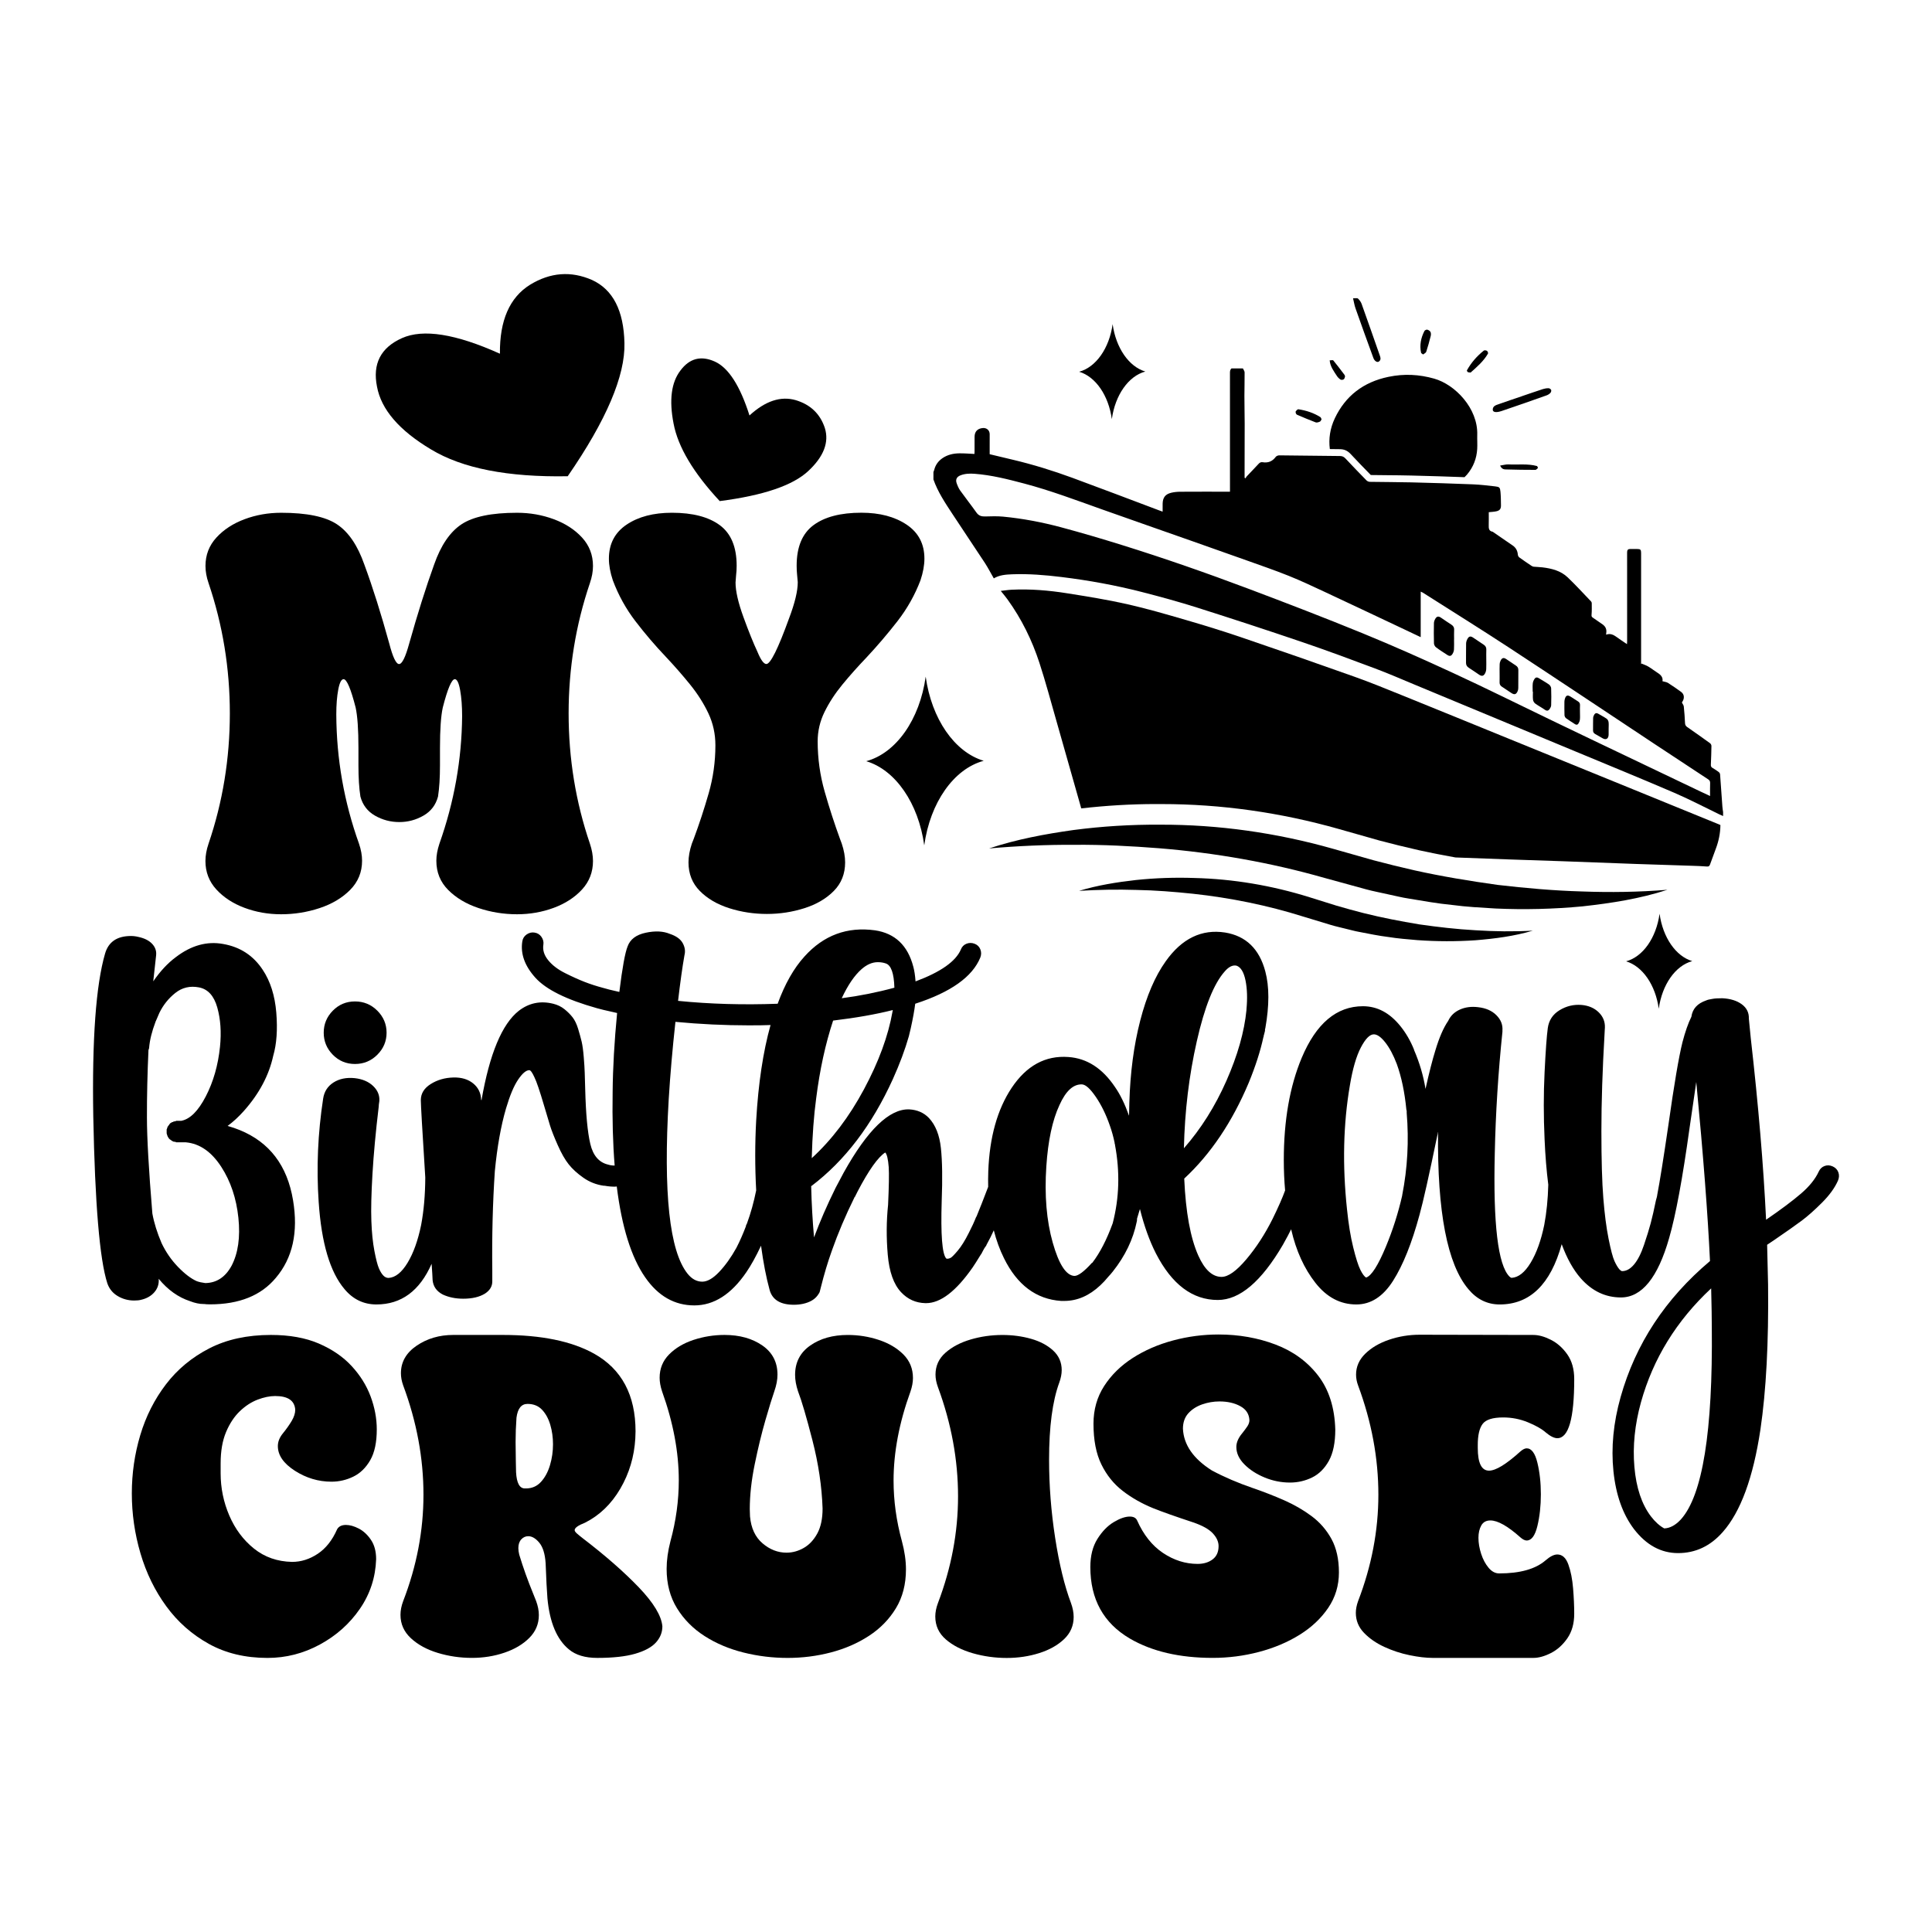<?xml version="1.0" encoding="utf-8"?>
<!-- Generator: Adobe Illustrator 25.2.0, SVG Export Plug-In . SVG Version: 6.00 Build 0)  -->
<svg version="1.1" id="Layer_1" xmlns="http://www.w3.org/2000/svg" xmlns:xlink="http://www.w3.org/1999/xlink" x="0px" y="0px"
	 viewBox="0 0 1080 1080" style="enable-background:new 0 0 1080 1080;" xml:space="preserve">
<g>
	<path d="M114.84,481.32c0,6.16,2.04,11.46,6.11,15.9c4.07,4.44,9.32,7.86,15.74,10.26c6.42,2.4,13.24,3.6,20.44,3.6
		c7.41,0,14.59-1.15,21.54-3.45c6.94-2.3,12.63-5.69,17.07-10.18c4.44-4.49,6.66-9.92,6.66-16.29c0-3.03-0.58-6.21-1.72-9.55
		c-8.35-23.28-12.58-47.35-12.69-72.2c0-5.43,0.36-10.07,1.1-13.94c0.73-3.86,1.72-5.8,2.98-5.8c1.77,0,4.02,5.27,6.73,15.82
		c1.04,4.8,1.57,12.32,1.57,22.55v9.71c0,7,0.36,12.84,1.1,17.54c1.25,4.7,3.97,8.25,8.14,10.65c4.18,2.4,8.72,3.6,13.63,3.6
		c4.8,0,9.29-1.2,13.47-3.6c4.18-2.4,6.89-5.95,8.14-10.65c0.73-4.7,1.1-10.55,1.1-17.54v-9.71c0-10.23,0.52-17.75,1.57-22.55
		c2.71-10.55,4.96-15.82,6.73-15.82c1.25,0,2.24,2.06,2.98,6.19c0.73,4.13,1.1,8.95,1.1,14.49c-0.21,24.23-4.44,47.98-12.69,71.26
		c-1.15,3.45-1.72,6.63-1.72,9.55c0,6.48,2.22,11.93,6.66,16.37c4.44,4.44,10.1,7.81,16.99,10.1c6.89,2.3,14.04,3.45,21.46,3.45
		c7.2,0,14.04-1.2,20.52-3.6c6.47-2.4,11.75-5.82,15.82-10.26c4.07-4.44,6.11-9.74,6.11-15.9c0-3.03-0.57-6.27-1.72-9.71
		c-7.94-23.28-11.9-47.56-11.9-72.83c0-25.16,3.97-49.44,11.9-72.83c1.15-3.34,1.72-6.52,1.72-9.55c0-6.16-2.04-11.46-6.11-15.9
		c-4.07-4.44-9.35-7.86-15.82-10.26c-6.48-2.4-13.31-3.6-20.52-3.6c-14.2,0-24.54,2.14-31.01,6.42
		c-6.48,4.28-11.59,11.8-15.35,22.55c-4.6,12.74-9.24,27.46-13.94,44.17c-2.09,7.62-3.97,11.43-5.64,11.43
		c-1.67,0-3.5-3.81-5.48-11.43c-4.6-16.71-9.24-31.43-13.94-44.17c-3.76-10.75-8.88-18.27-15.35-22.55
		c-6.48-4.28-16.86-6.42-31.17-6.42c-7.2,0-14.02,1.2-20.44,3.6c-6.42,2.4-11.67,5.82-15.74,10.26c-4.07,4.44-6.11,9.74-6.11,15.9
		c0,3.03,0.57,6.21,1.72,9.55c7.93,23.39,11.9,47.67,11.9,72.83c0,25.27-3.97,49.55-11.9,72.83
		C115.41,475.05,114.84,478.29,114.84,481.32z"/>
	<path d="M340.38,312.32c0,3.66,0.73,7.67,2.19,12.06c3.13,8.36,7.36,16,12.69,22.94c5.33,6.95,10.96,13.55,16.92,19.81
		c4.91,5.22,9.45,10.41,13.63,15.58c4.18,5.17,7.57,10.52,10.18,16.05c2.61,5.54,3.92,11.49,3.92,17.86
		c0,9.19-1.25,18.14-3.76,26.86c-2.51,8.72-5.27,17.15-8.3,25.29l-1.1,2.82c-1.25,3.76-1.88,7.26-1.88,10.49
		c0,6.37,2.11,11.7,6.34,15.98c4.23,4.28,9.71,7.49,16.45,9.63c6.73,2.14,13.76,3.21,21.07,3.21c7.2,0,14.17-1.07,20.91-3.21
		c6.73-2.14,12.22-5.35,16.45-9.63c4.23-4.28,6.34-9.61,6.34-15.98c0-3.24-0.63-6.73-1.88-10.49l-0.94-2.51
		c-3.13-8.56-6.01-17.41-8.61-26.55c-2.61-9.14-3.92-18.51-3.92-28.11c0-5.74,1.28-11.22,3.84-16.45
		c2.56-5.22,5.9-10.34,10.02-15.35c4.12-5.01,8.59-10.02,13.39-15.04c6.05-6.47,11.82-13.23,17.31-20.28
		c5.48-7.05,9.79-14.7,12.92-22.94c1.46-4.39,2.19-8.4,2.19-12.06c0-8.25-3.32-14.59-9.95-19.03c-6.63-4.44-15.06-6.66-25.29-6.66
		c-11.59,0-20.52,2.32-26.78,6.97c-6.26,4.65-9.4,12.19-9.4,22.63c0,1.88,0.08,3.5,0.23,4.86c0.16,1.36,0.29,2.82,0.39,4.39
		c0,4.91-1.62,11.64-4.86,20.2c-6.16,17.02-10.39,25.53-12.69,25.53c-1.46,0-3.13-2.3-5.01-6.89c-2.3-4.91-4.91-11.38-7.83-19.42
		c-2.92-8.04-4.39-14.46-4.39-19.26l0.31-4.07c0.21-1.67,0.31-3.45,0.31-5.32c0-10.44-3.13-17.98-9.4-22.63
		c-6.27-4.64-15.19-6.97-26.78-6.97c-10.34,0-18.79,2.22-25.37,6.66C343.66,297.73,340.38,304.07,340.38,312.32z"/>
	<path d="M158.15,801.24c-1.89,2.31-2.83,4.68-2.83,7.12c0,5.12,3.17,9.72,9.51,13.8c6.34,4.07,13.17,6.11,20.47,6.11
		c4.28,0,8.36-0.95,12.22-2.83c3.86-1.89,7.01-4.95,9.45-9.2c2.44-4.24,3.65-9.97,3.65-17.2c0-6.13-1.16-12.28-3.46-18.46
		c-2.31-6.17-5.86-11.84-10.65-17.01c-4.79-5.17-10.9-9.34-18.33-12.54c-7.43-3.19-16.36-4.79-26.77-4.79
		c-13.19,0-24.65,2.5-34.39,7.5c-9.74,5-17.83,11.7-24.25,20.1c-6.42,8.4-11.21,17.87-14.36,28.41c-3.15,10.54-4.72,21.4-4.72,32.57
		c0,11.42,1.62,22.61,4.85,33.58c3.23,10.96,8.04,20.81,14.43,29.54c6.38,8.74,14.3,15.73,23.75,20.98
		c9.45,5.25,20.39,7.87,32.82,7.87c10.33,0,20.09-2.5,29.29-7.5c9.2-5,16.65-11.65,22.36-19.97c5.71-8.31,8.73-17.55,9.07-27.72
		c0-4.37-0.97-7.98-2.9-10.83c-1.93-2.85-4.2-4.95-6.8-6.3c-2.6-1.34-5-2.02-7.18-2.02c-2.35,0-3.99,0.8-4.91,2.39
		c-2.69,6.13-6.3,10.71-10.83,13.73c-4.54,3.02-9.32,4.54-14.36,4.54c-8.23-0.17-15.33-2.65-21.29-7.43
		c-5.96-4.79-10.56-10.94-13.8-18.46c-3.23-7.52-4.85-15.39-4.85-23.62v-5.54c0-6.89,1.01-12.72,3.02-17.51
		c2.02-4.79,4.58-8.67,7.69-11.65c3.11-2.98,6.43-5.14,9.95-6.49c3.53-1.34,6.8-2.02,9.83-2.02c7.14,0,10.88,2.56,11.21,7.69
		c0,1.93-0.67,4.03-2.02,6.3C161.65,796.64,160.04,798.93,158.15,801.24z"/>
	<path d="M325.9,860.01c-1.51-1.18-2.67-2.12-3.46-2.83c-0.8-0.71-1.2-1.32-1.2-1.83c0-1.26,1.93-2.65,5.8-4.16
		c8.15-4.11,14.72-10.46,19.72-19.02c5-8.57,7.79-17.93,8.38-28.1l0.13-3.91c0-20.32-7.73-34.81-23.18-43.46
		c-12.52-6.97-29.52-10.46-51.02-10.46h-27.72c-7.73,0-14.53,2-20.41,5.98c-5.88,3.99-8.82,9.13-8.82,15.43
		c0,2.19,0.42,4.45,1.26,6.8c7.56,20.33,11.34,40.69,11.34,61.1c0,20.07-3.78,39.9-11.34,59.47c-1.01,2.69-1.51,5.25-1.51,7.69
		c0,5.12,1.95,9.49,5.86,13.1c3.91,3.61,8.92,6.34,15.06,8.19c6.13,1.85,12.47,2.77,19.02,2.77c6.38,0,12.43-0.96,18.14-2.9
		c5.71-1.93,10.35-4.68,13.92-8.25c3.57-3.57,5.35-7.83,5.35-12.79c0-2.44-0.5-5.04-1.51-7.81l-1.76-4.41
		c-2.94-7.14-5.5-14.32-7.69-21.54c-0.34-1.34-0.5-2.56-0.5-3.65c0-2.1,0.55-3.74,1.64-4.91c1.09-1.18,2.39-1.76,3.91-1.76
		c2.1,0,4.16,1.22,6.17,3.65c2.02,2.44,3.19,6.26,3.53,11.47c0.33,8.9,0.67,15.46,1.01,19.65c1.26,13.44,5.25,22.93,11.97,28.47
		c3.78,3.19,9.07,4.79,15.87,4.79c8.82,0,15.89-0.78,21.23-2.33c5.33-1.55,9.2-3.65,11.59-6.3c2.39-2.65,3.59-5.65,3.59-9.01
		c-0.5-5.88-4.89-13.14-13.17-21.8C348.81,878.7,338.41,869.59,325.9,860.01z M307.44,819.07c-1.13,3.78-2.81,6.89-5.04,9.32
		c-2.23,2.44-5.02,3.65-8.38,3.65h-0.63c-2.94,0-4.58-3.02-4.91-9.07l-0.13-6.3l-0.13-10.58c0-4.54,0.17-9.07,0.5-13.61
		c0.67-5.12,2.73-7.69,6.17-7.69c3.36,0,6.07,1.09,8.13,3.28c2.06,2.19,3.59,5,4.6,8.44c1.01,3.44,1.51,7.05,1.51,10.83
		C309.14,811.38,308.57,815.29,307.44,819.07z"/>
	<path d="M491.26,749.02c-5.59-1.85-11.36-2.77-17.32-2.77c-8.4,0-15.41,1.97-21.04,5.92c-5.63,3.95-8.44,9.41-8.44,16.38
		c0,2.86,0.55,5.92,1.64,9.2c2.02,5.21,4.7,14.34,8.06,27.4c3.36,13.06,5.25,25.76,5.67,38.11c0,5.71-0.99,10.37-2.96,13.98
		c-1.97,3.61-4.49,6.3-7.56,8.06c-3.07,1.76-6.28,2.65-9.64,2.65c-4.87,0-9.34-1.74-13.42-5.23c-4.07-3.48-6.41-8.5-6.99-15.06
		l-0.13-4.03c0-7.73,0.92-16.1,2.77-25.13c1.85-9.03,3.84-17.24,5.98-24.63c2.14-7.39,3.8-12.77,4.98-16.13
		c1.18-3.36,1.76-6.47,1.76-9.32c0-6.97-2.83-12.41-8.5-16.32c-5.67-3.91-12.71-5.86-21.1-5.86c-5.96,0-11.74,0.93-17.32,2.77
		c-5.59,1.85-10.14,4.56-13.67,8.13c-3.53,3.57-5.29,7.92-5.29,13.04c0,2.35,0.46,4.91,1.39,7.69c6.21,17.3,9.32,33.85,9.32,49.64
		c0,11.34-1.56,22.68-4.66,34.02c-1.43,5.54-2.14,10.71-2.14,15.5c0,8.4,1.93,15.73,5.79,21.98c3.86,6.26,9.01,11.45,15.43,15.56
		c6.43,4.12,13.67,7.18,21.73,9.2c8.06,2.02,16.29,3.02,24.69,3.02c8.32,0,16.4-1.03,24.25-3.09c7.85-2.06,14.93-5.14,21.23-9.26
		c6.3-4.11,11.32-9.26,15.06-15.43c3.74-6.17,5.61-13.42,5.61-21.73c0-4.87-0.76-10.12-2.27-15.75
		c-3.11-11.34-4.66-22.63-4.66-33.89c0-15.79,3.15-32.38,9.45-49.77c0.92-2.69,1.39-5.21,1.39-7.56c0-5.21-1.79-9.59-5.35-13.17
		C501.42,753.57,496.84,750.86,491.26,749.02z"/>
	<path d="M589.84,859.7c-2.27-14.66-3.4-29.25-3.4-43.78c0-18.31,1.89-32.63,5.67-42.96c0.92-2.52,1.39-4.87,1.39-7.05
		c0-4.37-1.6-8.02-4.79-10.96c-3.19-2.94-7.31-5.12-12.35-6.55c-5.04-1.43-10.37-2.14-16-2.14c-6.13,0-12.05,0.84-17.76,2.52
		c-5.71,1.68-10.42,4.16-14.11,7.43c-3.7,3.28-5.54,7.35-5.54,12.22c0,2.19,0.46,4.54,1.39,7.06c7.47,20.24,11.21,40.57,11.21,60.98
		c0,20.08-3.74,39.94-11.21,59.59c-1.01,2.69-1.51,5.21-1.51,7.56c0,5.12,1.95,9.39,5.86,12.79c3.91,3.4,8.92,5.98,15.06,7.75
		c6.13,1.76,12.47,2.65,19.02,2.65c6.38,0,12.43-0.9,18.14-2.71c5.71-1.8,10.35-4.41,13.92-7.81c3.57-3.4,5.35-7.54,5.35-12.41
		c0-2.44-0.5-5.04-1.51-7.81C595.05,886.47,592.11,874.35,589.84,859.7z"/>
	<path d="M733.21,847.54c-4.62-3.44-9.74-6.4-15.37-8.88c-5.63-2.48-11.38-4.72-17.26-6.74c-8.57-2.94-16.3-6.26-23.18-9.95
		c-10.33-6.55-15.71-14.32-16.13-23.31c0-3.53,1.01-6.4,3.02-8.63c2.02-2.22,4.6-3.88,7.75-4.98c3.15-1.09,6.36-1.64,9.64-1.64
		c4.54,0,8.42,0.88,11.65,2.65c3.23,1.76,4.93,4.37,5.1,7.81c0,1.18-0.4,2.35-1.2,3.53c-0.8,1.18-1.7,2.39-2.71,3.65
		c-2.27,2.69-3.4,5.29-3.4,7.81c0,3.45,1.49,6.68,4.47,9.7c2.98,3.02,6.76,5.48,11.34,7.37c4.58,1.89,9.3,2.83,14.17,2.83
		c4.37,0,8.48-0.95,12.35-2.83c3.86-1.89,6.99-5,9.39-9.32c2.39-4.32,3.59-10.14,3.59-17.45c-0.34-12.26-3.53-22.32-9.57-30.17
		c-6.05-7.85-14.01-13.65-23.87-17.39c-9.87-3.74-20.47-5.61-31.81-5.61c-8.65,0-17.13,1.11-25.45,3.34
		c-8.32,2.23-15.81,5.48-22.49,9.76c-6.68,4.28-12.01,9.51-16,15.68c-3.99,6.17-5.98,13.21-5.98,21.1c0,9.16,1.47,16.74,4.41,22.74
		c2.94,6.01,6.91,10.94,11.91,14.8c5,3.86,10.69,7.1,17.07,9.7c5.04,2.02,12.51,4.66,22.43,7.94c5.12,1.76,8.76,3.8,10.9,6.11
		c2.14,2.31,3.21,4.68,3.21,7.12c0,3.28-1.11,5.75-3.34,7.43c-2.23,1.68-5.02,2.52-8.38,2.52c-6.8,0-13.25-2.04-19.34-6.11
		c-6.09-4.07-10.94-10.18-14.55-18.33c-0.67-1.34-2.02-2.02-4.03-2.02c-2.52,0-5.5,1.03-8.95,3.09c-3.44,2.06-6.49,5.19-9.13,9.39
		c-2.65,4.2-3.97,9.45-3.97,15.75c0,17.97,7.35,31.29,22.05,39.94c12.35,7.22,27.8,10.83,46.36,10.83c8.82,0,17.45-1.11,25.89-3.34
		c8.44-2.22,16-5.42,22.68-9.57c6.68-4.16,12.01-9.18,16-15.06c3.99-5.88,5.98-12.47,5.98-19.78c0-7.39-1.39-13.63-4.16-18.71
		C741.53,855.25,737.83,850.98,733.21,847.54z"/>
	<path d="M828.78,796.01c1.81-2.44,5.65-3.65,11.53-3.65c4.79,0,9.39,0.9,13.8,2.71c4.41,1.81,7.7,3.68,9.89,5.61
		c2.6,2.19,4.79,3.28,6.55,3.28c6.3,0,9.45-11,9.45-33.01c0-5.54-1.28-10.14-3.84-13.8c-2.56-3.65-5.63-6.38-9.2-8.19
		c-3.57-1.8-6.82-2.71-9.76-2.71l-63.62-0.13c-5.88,0-11.55,0.93-17.01,2.77c-5.46,1.85-9.91,4.45-13.35,7.81
		c-3.45,3.36-5.17,7.27-5.17,11.72c0,2.02,0.38,4.03,1.13,6.05c7.56,20.33,11.34,40.69,11.34,61.1c0,19.99-3.78,39.81-11.34,59.47
		c-0.84,2.35-1.26,4.54-1.26,6.55c0,4.28,1.51,8,4.54,11.15c3.02,3.15,6.8,5.78,11.34,7.87c4.54,2.1,9.26,3.65,14.17,4.66
		c4.91,1.01,9.22,1.51,12.91,1.51h56.32c2.94,0,6.19-0.9,9.76-2.71c3.57-1.8,6.63-4.55,9.2-8.25c2.56-3.7,3.84-8.27,3.84-13.73
		c0-4.28-0.21-9.01-0.63-14.17c-0.42-5.16-1.3-9.62-2.65-13.35c-1.34-3.74-3.4-5.61-6.17-5.61c-1.85,0-4.03,1.09-6.55,3.28
		c-5.63,4.87-14.28,7.31-25.95,7.31c-2.19,0-4.16-1.05-5.92-3.15c-1.76-2.1-3.15-4.7-4.16-7.81c-1.01-3.11-1.51-6.09-1.51-8.95
		c0-2.69,0.52-4.98,1.57-6.87c1.05-1.89,2.75-2.83,5.1-2.83c4.11,0,9.7,3.15,16.76,9.45c1.34,1.18,2.52,1.76,3.53,1.76
		c2.69,0,4.68-2.69,5.98-8.06c1.3-5.37,1.95-11.3,1.95-17.76c0-6.47-0.65-12.37-1.95-17.7c-1.3-5.33-3.3-8-5.98-8
		c-1.01,0-2.19,0.59-3.53,1.76c-7.9,7.14-13.73,10.71-17.51,10.71c-4.2,0-6.3-4.24-6.3-12.73v-1.51
		C826.07,802.39,826.97,798.45,828.78,796.01z"/>
	<path d="M78.72,726.63c3.21-0.71,5.74-2.14,7.58-4.28c1.84-2.14,2.65-4.64,2.41-7.49c5.11,6.19,10.94,10.35,17.49,12.49
		c2.73,1.07,5.29,1.61,7.67,1.61h0.36c0.71,0.12,1.78,0.18,3.21,0.18c16.29,0,28.55-4.94,36.75-14.81
		c9.4-11.06,12.61-25.51,9.63-43.36c-3.21-19.39-13.15-32.47-29.8-39.25c-2.02-0.83-4.28-1.61-6.78-2.32
		c3.09-2.26,6.12-5.05,9.1-8.39c8.56-9.63,14.03-19.92,16.41-30.87c1.9-6.54,2.47-14.57,1.7-24.09c-0.78-9.51-3.3-17.48-7.58-23.91
		c-5.24-7.97-12.61-12.79-22.12-14.45c-9.04-1.66-17.84,0.78-26.41,7.32c-4.52,3.33-8.74,7.85-12.67,13.56
		c0.24-2.26,0.77-7.14,1.61-14.63c0.24-2.38-0.51-4.49-2.23-6.33c-1.73-1.84-4.25-3.12-7.58-3.84c-1.43-0.36-2.85-0.54-4.28-0.54
		c-7.73,0-12.55,3.27-14.45,9.81c-5.12,17.6-7.32,47.94-6.6,91c0.95,48.89,3.57,79.99,7.85,93.32c1.07,3.09,3,5.47,5.8,7.14
		c2.79,1.66,5.86,2.5,9.19,2.5C76.63,726.99,77.88,726.87,78.72,726.63z M83,586.93c0.24-0.47,0.36-0.89,0.36-1.25
		c0.36-4.28,1.54-9.1,3.57-14.45c0-0.12,0.06-0.27,0.18-0.45c0.12-0.18,0.18-0.33,0.18-0.45l0.18-0.36l1.61-3.75
		c2.14-4.4,5.11-8.12,8.92-11.15c3.81-3.03,8.21-4.07,13.2-3.12c5,0.95,8.41,4.7,10.26,11.24c1.84,6.54,2.35,13.86,1.52,21.95
		c-1.07,10.35-3.72,19.6-7.94,27.74c-4.22,8.15-8.77,12.7-13.65,13.65h-2.86l-0.18,0.18h-0.18h-0.18l-0.36,0.18h-0.36h-0.18
		l-0.18,0.18l-0.36,0.18h-0.18H96.2l-0.18,0.18c-0.12,0-0.18,0.03-0.18,0.09c0,0.06-0.06,0.09-0.18,0.09l-0.18,0.18h-0.18
		l-0.18,0.18l-0.18,0.18l-0.18,0.36H94.6v0.18c-0.12,0.12-0.24,0.27-0.36,0.45c-0.12,0.18-0.24,0.33-0.36,0.45v0.18H93.7v0.18
		l-0.18,0.36v0.18l-0.18,0.36V631c0,0.12-0.03,0.18-0.09,0.18c-0.06,0-0.09,0.06-0.09,0.18v0.18v0.54v0.36v0.18v0.18v0.36v0.18v0.18
		c0,0.12,0.03,0.24,0.09,0.36c0.06,0.12,0.09,0.24,0.09,0.36l0.18,0.36v0.18v0.18h0.18v0.18v0.18l0.18,0.18l0.18,0.36l0.18,0.18
		v0.18l0.36,0.36l0.18,0.18l0.18,0.18l0.36,0.18l0.18,0.18c0.12,0.12,0.24,0.18,0.36,0.18l0.36,0.36h0.18l0.18,0.18h0.18l0.18,0.18
		h0.36c0.12,0,0.27,0.03,0.45,0.09c0.18,0.06,0.38,0.09,0.62,0.09v0.18h0.36h0.18h0.89h0.36h0.89h2.32h0.54
		c7.73,0.71,14.33,5.29,19.8,13.74c5.23,8.09,8.41,17.57,9.55,28.46c1.13,10.88-0.15,19.84-3.84,26.85
		c-3.45,6.31-8.33,9.52-14.63,9.63c-1.9-0.24-3.51-0.59-4.82-1.07c-3.21-1.43-6.69-4.07-10.44-7.94c-3.75-3.86-6.81-8.3-9.19-13.29
		c-2.5-5.83-4.22-11.36-5.17-16.59c-2.02-24.5-3.03-42.4-3.03-53.7C82.11,612.56,82.4,600.01,83,586.93z"/>
	<path d="M186.04,564.98c-3.39,3.45-5.08,7.55-5.08,12.31c0,4.76,1.69,8.86,5.08,12.31c3.39,3.45,7.52,5.17,12.4,5.17
		c4.88,0,9.04-1.72,12.49-5.17c3.45-3.45,5.17-7.55,5.17-12.31c0-4.76-1.73-8.86-5.17-12.31c-3.45-3.45-7.61-5.17-12.49-5.17
		C193.56,559.81,189.43,561.53,186.04,564.98z"/>
	<path d="M1027.66,655.35c-0.54-1.49-1.58-2.59-3.12-3.3c-1.55-0.71-3.06-0.8-4.55-0.27c-1.49,0.54-2.59,1.58-3.3,3.12
		c-1.9,4.16-5.2,8.27-9.9,12.31c-4.7,4.04-11.21,8.92-19.54,14.63c-1.43-29.98-4.28-63.81-8.56-101.52
		c-0.71-7.14-1.07-10.76-1.07-10.88c0.12-3.33-1.19-6-3.93-8.03c-2.74-2.02-6.36-3.15-10.88-3.39c-2.5,0-4.34,0.12-5.53,0.36
		c-1.67,0.24-2.85,0.54-3.57,0.89c-4.88,1.67-7.61,4.7-8.21,9.1c-1.78,3.57-3.45,8.33-5,14.27c-2.02,8.09-4.64,23.49-7.85,46.21
		c-2.74,18.68-4.82,31.7-6.24,39.07c0,0.24-0.09,0.71-0.27,1.43s-0.33,1.25-0.45,1.61c-1.07,5.24-2.05,9.52-2.94,12.85
		c-0.89,3.33-2.14,7.38-3.75,12.13c-1.61,4.76-3.45,8.39-5.53,10.88c-2.08,2.5-4.31,3.75-6.69,3.75c-0.36,0-0.83-0.3-1.43-0.89
		c-0.95-1.07-1.9-2.65-2.85-4.73c-0.95-2.08-2.05-6.24-3.3-12.49s-2.23-13.83-2.94-22.75c-0.71-8.92-1.07-21.41-1.07-37.47
		c0-16.06,0.59-34.26,1.78-54.6c0-0.47,0.03-1.07,0.09-1.78c0.06-0.71,0.09-1.19,0.09-1.43c0.12-3.33-1.04-6.18-3.48-8.56
		c-2.44-2.38-5.62-3.75-9.55-4.1c-4.4-0.36-8.51,0.62-12.31,2.94c-3.81,2.32-6.01,5.68-6.6,10.08c-0.6,4.4-1.19,12.61-1.78,24.62
		c-0.59,12.01-0.59,24.5,0,37.47c0.4,9.18,1.09,17.63,2.07,25.38c-0.21,8.1-0.96,15.58-2.25,22.44c-1.78,8.68-4.31,15.73-7.58,21.14
		c-3.27,5.41-6.81,8.24-10.62,8.48c-0.36,0-0.77-0.24-1.25-0.71c-6.42-6.42-9.16-29.38-8.21-68.87c0.47-22.36,1.9-45.02,4.28-67.98
		v-0.71c0.24-3.21-0.89-6.07-3.39-8.56c-2.5-2.5-5.89-3.98-10.17-4.46c-3.81-0.47-7.23-0.03-10.26,1.34
		c-3.03,1.37-5.2,3.48-6.51,6.33c-2.62,3.81-5,9.28-7.14,16.41c-1.67,5.35-3.51,12.55-5.53,21.59c-1.19-7.37-3.33-14.63-6.42-21.77
		v-0.18c-2.02-5-4.58-9.39-7.67-13.2c-5.95-7.37-12.91-11.06-20.88-11.06c-14.75,0-26.17,9.63-34.26,28.9
		c-6.66,15.94-9.99,34.97-9.99,57.1c0,5.85,0.25,11.5,0.73,16.98c-1.48,4.1-3.8,9.38-6.97,15.85c-4.28,8.56-9.19,16.12-14.72,22.66
		c-5.53,6.54-10.14,9.81-13.83,9.81c-5.12,0-9.46-3.98-13.02-11.95c-4.4-9.87-7.02-24.2-7.85-43
		c14.75-13.68,26.76-31.52,36.04-53.53c3.81-9.28,6.54-17.78,8.21-25.51c0.12-0.24,0.18-0.47,0.18-0.71c0-0.24,0.06-0.47,0.18-0.71
		l0.54-2.14c0-0.12,0-0.33,0-0.62c0-0.3,0.06-0.56,0.18-0.8c2.26-12.73,2.26-23.31,0-31.76c-3.33-12.61-10.83-19.86-22.48-21.77
		c-13.09-2.02-24.15,3.33-33.19,16.06c-5.95,8.33-10.71,19.39-14.27,33.19c-3.57,13.8-5.59,29.08-6.07,45.85
		c0,0.83-0.03,2.08-0.09,3.75c-0.06,1.67-0.09,2.85-0.09,3.57c-2.38-6.66-5-12.01-7.85-16.06c-7.02-10.47-15.7-16.06-26.05-16.77
		c-12.85-0.95-23.43,4.82-31.76,17.31c-7.97,12.02-12.31,27.54-13.02,46.57c-0.11,2.98-0.12,5.87-0.06,8.71
		c-2.4,6.35-4.59,11.89-6.54,16.63l-0.18,0.18c-1.07,2.74-2.44,5.71-4.1,8.92c-2.14,4.28-4.22,7.61-6.24,9.99
		c-2.02,2.38-3.36,3.72-4.01,4.01c-0.65,0.3-1.22,0.45-1.69,0.45c-0.36,0-0.6-0.06-0.71-0.18c-2.26-2.5-3.09-13.26-2.5-32.29
		c0.47-12.25,0.33-22.04-0.45-29.35c-0.77-7.31-3.01-12.93-6.69-16.86c-2.85-2.97-6.54-4.58-11.06-4.82
		c-11.06-0.36-23.26,11.42-36.58,35.33c-2.85,5.35-4.34,8.15-4.46,8.39c0,0.12-0.03,0.18-0.09,0.18c-0.06,0-0.09,0.06-0.09,0.18
		c-4.76,9.63-8.74,18.8-11.95,27.48c-0.83-9.28-1.37-18.85-1.61-28.73h0.18c18.67-14.15,33.84-34.08,45.5-59.77
		c3.81-8.45,6.78-16.42,8.92-23.91c0.47-1.9,0.83-3.39,1.07-4.46c1.19-5.35,2.02-9.93,2.5-13.74c19.86-6.42,32-15.05,36.4-25.87
		c0.59-1.54,0.59-3.06,0-4.55c-0.6-1.49-1.67-2.53-3.21-3.12c-1.55-0.59-3.06-0.59-4.55,0c-1.49,0.6-2.53,1.67-3.12,3.21
		c-2.85,6.66-11.3,12.61-25.34,17.84c-0.24-3.33-0.66-6.07-1.25-8.21c-3.09-11.89-10.23-18.67-21.41-20.34
		c-15.58-2.14-28.73,2.74-39.43,14.63c-5.95,6.54-10.95,15.34-14.99,26.41c-19.27,0.71-37.83,0.18-55.67-1.61
		c1.19-10.23,2.38-18.73,3.57-25.51c0.59-2.26,0.27-4.52-0.98-6.78c-1.25-2.26-3.66-3.98-7.23-5.17c-3.69-1.54-8.18-1.75-13.47-0.62
		c-5.29,1.13-8.65,3.66-10.08,7.58c-1.43,3.45-2.97,11.95-4.64,25.51c-4.28-0.95-7.37-1.72-9.28-2.32
		c-3.57-0.95-6.96-2.05-10.17-3.3s-6.84-2.88-10.88-4.91c-4.04-2.02-7.2-4.43-9.46-7.23c-2.26-2.79-3.15-5.68-2.68-8.65
		c0.24-1.54-0.12-3-1.07-4.37c-0.95-1.37-2.26-2.17-3.93-2.41c-1.54-0.24-3,0.12-4.37,1.07c-1.37,0.95-2.17,2.26-2.41,3.93
		c-1.07,6.9,1.37,13.65,7.32,20.25c5.95,6.6,17.43,12.28,34.44,17.04c1.07,0.36,4.82,1.25,11.24,2.68
		c-1.54,15.94-2.38,30.63-2.5,44.07c-0.25,15.18,0.13,28.91,1.13,41.21c-1.38-0.01-2.59-0.19-3.63-0.53
		c-5.12-1.19-8.45-5.05-9.99-11.6c-1.55-6.54-2.5-16.77-2.85-30.69c-0.12-4.04-0.21-7.11-0.27-9.19c-0.06-2.08-0.24-4.97-0.54-8.65
		c-0.3-3.69-0.69-6.54-1.16-8.56c-0.48-2.02-1.13-4.4-1.96-7.14c-0.83-2.73-1.87-4.91-3.12-6.51c-1.25-1.61-2.77-3.12-4.55-4.55
		c-1.78-1.43-3.87-2.44-6.24-3.03c-7.14-1.78-13.56-0.47-19.27,3.93c-9.4,7.38-16.36,24.09-20.88,50.14v-0.18l-0.18-0.18
		c-0.12-3.81-1.61-6.87-4.46-9.19c-2.85-2.32-6.54-3.42-11.06-3.3c-4.76,0.12-8.98,1.34-12.67,3.66c-3.69,2.32-5.53,5.32-5.53,9.01
		c0,2.49,0.83,16.89,2.49,43.2c-0.04,9.7-0.81,18.56-2.31,26.56c-1.78,8.68-4.31,15.73-7.58,21.14c-3.27,5.41-6.81,8.24-10.62,8.48
		c-1.07,0-2.02-0.42-2.85-1.25c-0.95-0.95-1.81-2.35-2.59-4.19c-0.78-1.84-1.61-5.08-2.5-9.72c-0.89-4.64-1.46-10.2-1.69-16.68
		c-0.24-6.48-0.03-15.25,0.62-26.32c0.65-11.06,1.81-23.55,3.48-37.47c0-0.36,0.03-0.8,0.09-1.34c0.06-0.54,0.12-0.95,0.18-1.25
		c0.06-0.3,0.09-0.5,0.09-0.62c0.24-3.21-0.92-6.04-3.48-8.47c-2.56-2.44-5.98-3.89-10.26-4.37c-4.64-0.47-8.6,0.33-11.87,2.41
		c-3.27,2.08-5.2,5.08-5.8,9.01c-2.97,19.39-3.81,38.66-2.5,57.81c1.54,22.96,6.36,39.19,14.45,48.71
		c4.76,5.71,10.71,8.56,17.84,8.56c13.89,0,24.17-7.58,30.84-22.72c0.3,4.05,0.49,7.1,0.56,9.16c0.36,3.57,2.26,6.24,5.71,8.03
		c3.33,1.54,7.14,2.32,11.42,2.32c5,0,9.04-0.95,12.13-2.85c2.74-1.78,4.1-4.04,4.1-6.78v-0.36v-5.53
		c-0.24-19.51,0.24-38.12,1.43-55.85c1.31-13.56,3.39-25.22,6.24-34.97c2.14-7.25,4.4-12.64,6.78-16.15
		c2.38-3.51,4.46-5.26,6.24-5.26c0.71,0,1.66,1.31,2.85,3.93c1.19,2.38,2.97,7.61,5.35,15.7c1.43,4.88,2.56,8.65,3.39,11.33
		c0.83,2.68,2.26,6.31,4.28,10.88c2.02,4.58,4.07,8.18,6.16,10.8c2.08,2.62,4.82,5.12,8.21,7.49c3.39,2.38,7.16,3.87,11.33,4.46
		h0.54c1.9,0.36,3.81,0.53,5.71,0.53c0.37,0,0.72-0.04,1.07-0.1c2.81,22.64,8.1,39.57,15.88,50.77c7.25,10.47,16.42,15.7,27.48,15.7
		c10.94,0,20.64-6.19,29.08-18.56c2.61-3.81,5.35-8.74,8.21-14.81c1.31,9.63,2.91,17.9,4.82,24.8c1.54,5.47,6.07,8.21,13.56,8.21
		c1.78,0,3.51-0.18,5.17-0.54c3.69-0.83,6.36-2.38,8.03-4.64c0.71-0.95,1.13-1.66,1.25-2.14l0.54-2.14
		c1.9-7.61,3.93-14.39,6.07-20.34c0-0.12,0.06-0.24,0.18-0.36v-0.18c3.45-9.75,7.61-19.56,12.49-29.44c0-0.12,0.06-0.24,0.18-0.36
		l0.18-0.18l1.61-3.21c6.18-11.78,11.3-18.97,15.34-21.59c0.95,0.95,1.61,3.69,1.96,8.21c0.24,3.69,0.12,10.71-0.36,21.05
		c-0.95,9.04-1.01,18.35-0.18,27.92c0.83,9.58,3.33,16.57,7.49,20.97c3.69,3.93,8.21,5.95,13.56,6.07h0.36
		c8.09,0,16.77-6.66,26.05-19.98c0.83-1.19,2.38-3.63,4.64-7.31l0.18-0.18c0.24-0.47,0.59-1.16,1.07-2.05
		c0.47-0.89,0.89-1.57,1.25-2.05c0.12-0.12,0.24-0.27,0.36-0.45c0.12-0.18,0.18-0.33,0.18-0.45c1.78-3.26,3.15-6,4.13-8.24
		c1.42,5.58,3.31,10.77,5.68,15.56c7.37,14.99,18.02,22.96,31.94,23.91h1.78c7.25,0,13.98-2.92,20.16-8.74
		c1.43-1.31,2.97-2.97,4.64-5c0.59-0.59,1.37-1.49,2.32-2.68c6.9-8.68,11.36-17.96,13.38-27.83c0.12-0.36,0.18-0.95,0.18-1.78
		l1.61-5.35c2.38,9.52,5.35,17.78,8.92,24.8c8.92,17.37,20.46,26.05,34.61,26.05c12.25,0,24.38-10.29,36.4-30.87
		c2.11-3.76,3.64-6.64,4.6-8.66c0.01,0.06,0.03,0.12,0.04,0.19c2.73,11.84,7.25,21.77,13.56,29.8c6.3,8.03,13.92,12.04,22.84,12.04
		c8.09,0,14.93-4.4,20.52-13.2c5.59-8.8,10.53-21.11,14.81-36.93c2.02-7.25,5.35-22.12,9.99-44.61c0.12-0.24,0.18-0.53,0.18-0.89
		s0.06-0.59,0.18-0.71c-0.48,44.61,5.17,73.87,16.95,87.78c4.76,5.71,10.59,8.56,17.49,8.56c16.91,0,28.47-11.23,34.68-33.69
		c2.91,7.92,6.45,14.28,10.64,19.06c6.3,7.14,13.8,10.71,22.48,10.71c11.66,0,20.64-11.06,26.94-33.19
		c3.69-12.73,7.49-33.25,11.42-61.56c1.54-10.71,2.79-19.27,3.75-25.69c3.93,41.16,6.48,74.52,7.67,100.1
		c-24.98,21.05-41.63,46.39-49.96,76.01c-4.05,14.39-5.38,28.22-4.01,41.48c1.37,13.26,5.2,24.06,11.51,32.38
		c6.9,8.92,15.11,13.38,24.62,13.38c9.75,0,18.08-3.93,24.98-11.78c9.99-11.3,17.01-30.39,21.05-57.27
		c3.21-21.77,4.64-48.77,4.28-81c-0.24-9.99-0.42-17.42-0.53-22.3c0.36-0.24,0.98-0.65,1.87-1.25c0.89-0.59,1.52-1.01,1.87-1.25
		c7.14-4.88,12.37-8.56,15.7-11.06c3.33-2.5,7.08-5.83,11.24-9.99c4.16-4.16,7.14-8.27,8.92-12.31
		C1028.1,658.36,1028.19,656.84,1027.66,655.35z M481.59,541.79c2.97-2.62,6-3.93,9.1-3.93c1.66,0,3.15,0.24,4.46,0.71
		c2.97,0.95,4.58,5.47,4.82,13.56c-9.63,2.62-19.45,4.58-29.44,5.89C473.98,550.65,477.67,545.24,481.59,541.79z M456.26,613.87
		c2.02-15.94,5.17-30.39,9.46-43.36c12.85-1.54,23.97-3.51,33.37-5.89c0,0.12-0.03,0.27-0.09,0.45c-0.06,0.18-0.09,0.33-0.09,0.45
		c-2.38,13.56-7.7,28.04-15.97,43.45c-8.27,15.41-17.99,28.22-29.17,38.45C454.12,634.68,454.95,623.5,456.26,613.87z
		 M422.71,626.36c-0.71,12.97-0.71,25.99,0,39.07c-1.31,6.54-3.03,12.73-5.17,18.56l-0.54,1.07v0.36c-1.67,4.4-3.45,8.45-5.35,12.13
		c-2.97,5.35-6.19,9.84-9.63,13.47c-3.45,3.63-6.6,5.44-9.46,5.44c-3.09,0-5.83-1.49-8.21-4.46c-10.11-12.61-13.62-45.14-10.53-97.6
		c0.83-13.56,2.08-27.95,3.75-43.18c13.8,1.31,27.48,1.96,41.04,1.96c5.35,0,9.4-0.06,12.13-0.18
		C426.58,587.88,423.9,605.66,422.71,626.36z M622.01,683.81c-3.33,9.16-7.14,16.54-11.42,22.12h-0.18
		c-4.4,4.88-7.67,7.32-9.81,7.32c-4.64-0.24-8.68-6.45-12.13-18.65c-3.45-12.19-4.64-26.38-3.57-42.55
		c0.95-14.39,3.39-25.81,7.32-34.26c3.57-7.97,7.79-11.83,12.67-11.6c2.02,0.12,4.58,2.44,7.67,6.96c3.09,4.52,5.71,9.87,7.85,16.06
		c1.07,2.97,1.96,6.19,2.68,9.63v0.18v0.36l0.18,0.18v0.18v0.18C626.12,655.03,625.7,669.66,622.01,683.81z M669.03,582.02
		c4.34-19.21,9.55-32.2,15.61-38.99c2.26-2.62,4.46-3.69,6.6-3.21c2.38,0.83,4.04,3.57,5,8.21c0.95,4.64,1.13,10.05,0.54,16.24v0.36
		c-1.19,12.13-4.94,25.34-11.24,39.61c-6.31,14.27-14.22,26.83-23.73,37.65C662.27,621.18,664.68,601.23,669.03,582.02z
		 M783.84,668.11v0.18c-2.26,9.88-5.29,19.39-9.1,28.55c-4.4,10.59-8.09,16.36-11.06,17.31c-0.95-0.47-2.02-1.9-3.21-4.28
		c-1.19-2.38-2.53-6.57-4.01-12.58c-1.49-6.01-2.65-13.11-3.48-21.32c-2.62-24.62-2.08-47.7,1.61-69.23
		c1.54-9.28,3.6-16.35,6.16-21.23c2.56-4.88,4.97-7.31,7.23-7.31c1.9,0,4.04,1.52,6.42,4.55c2.38,3.03,4.52,7.05,6.42,12.04
		c2.62,7.26,4.4,15.76,5.35,25.51c0,0.12,0.03,0.24,0.09,0.36c0.06,0.12,0.09,0.24,0.09,0.36v1.07
		C787.65,637.66,786.81,653,783.84,668.11z M939.6,849.39c-2.97,3.21-6.07,4.88-9.28,5c-2.62-1.43-5.12-3.69-7.49-6.78
		c-5.12-6.78-8.18-15.97-9.19-27.57c-1.01-11.6,0.21-23.64,3.66-36.13c6.78-24.39,19.86-45.62,39.25-63.7
		c0.24,9.75,0.36,17.01,0.36,21.77C957.51,800.14,951.74,835.94,939.6,849.39z"/>
	<path d="M932.09,497.39c-16.01,1.31-31.91,1.52-47.75,0.94c-15.83-0.45-31.56-1.85-47.18-3.67c-15.59-2.18-31.08-4.72-46.39-8.12
		c-7.64-1.74-15.26-3.59-22.82-5.61l-22.86-6.48c-31.44-8.91-64.03-13.54-96.5-13.45c-16.23-0.11-32.43,0.88-48.46,2.98
		c-16,2.25-31.93,5.22-47.22,10.3c16-1.4,31.9-2.11,47.77-2.03c15.85-0.13,31.66,0.71,47.35,1.93c31.39,2.57,62.36,8.01,92.38,16.58
		l23.31,6.39c3.93,1.07,7.94,1.8,11.91,2.71c3.99,0.81,7.93,1.87,11.96,2.46c8.04,1.31,16.04,2.79,24.15,3.55
		c8.06,1.09,16.19,1.49,24.29,1.99c16.23,0.73,32.48,0.32,48.59-1.2C900.7,504.89,916.76,502.41,932.09,497.39z"/>
	<path d="M955.94,483.19c1.04-2.89,2.08-5.78,3.18-8.65c1.63-4.29,2.55-8.7,2.6-13.33c-0.24-0.11-0.48-0.24-0.73-0.35
		c-19.55-7.98-39.1-15.95-58.66-23.92c-19.38-7.9-38.77-15.79-58.15-23.68c-20.15-8.21-40.28-16.45-60.45-24.6
		c-8.81-3.56-17.61-7.18-26.55-10.36c-21.06-7.5-42.17-14.85-63.34-22.05c-10.12-3.45-20.35-6.6-30.62-9.59
		c-11.01-3.2-22.04-6.43-33.22-8.95c-11.05-2.49-22.27-4.28-33.47-6.06c-10.22-1.63-20.53-2.49-30.9-2
		c-1.98,0.09-3.96,0.42-6.2,0.67c0.81,1,1.39,1.7,1.96,2.41c0.6,0.76,1.21,1.51,1.77,2.29c7.9,10.92,13.78,22.91,17.93,35.67
		c3.45,10.6,6.32,21.38,9.39,32.1c4.36,15.22,8.66,30.46,12.98,45.69c0.32,1.13,0.64,2.29,0.96,3.42
		c13.84-1.58,27.79-2.43,41.66-2.43l3.44,0.01c32.98,0,66.19,4.68,98.71,13.89l22.86,6.48c6.74,1.8,14.07,3.6,22.24,5.46
		c6.38,1.42,13.06,2.74,20.27,4.01c9.93,0.36,19.87,0.75,29.8,1.1c10.1,0.36,20.2,0.66,30.29,1.02c13.55,0.49,27.1,1.03,40.65,1.51
		c10.52,0.37,21.04,0.68,31.55,1.03c2.8,0.09,5.6,0.19,8.39,0.41C955.31,484.46,955.65,484,955.94,483.19z"/>
	<path d="M821.09,373.31c1.93,1.24,3.82,2.54,5.72,3.83c1.5,1.01,2.51,0.85,3.36-0.74c0.37-0.7,0.6-1.55,0.64-2.34
		c0.09-1.83,0.03-3.68,0.03-5.52c0-1.79-0.06-3.59,0.02-5.38c0.06-1.32-0.51-2.16-1.56-2.84c-1.92-1.25-3.83-2.54-5.72-3.83
		c-1.49-1.02-2.39-0.91-3.26,0.65c-0.43,0.77-0.74,1.71-0.76,2.58c-0.08,3.58,0,7.17-0.05,10.76
		C819.49,371.77,820.03,372.63,821.09,373.31z"/>
	<path d="M802.73,361.84c2.01,1.52,4.16,2.86,6.27,4.24c1.34,0.88,2.14,0.77,2.98-0.57c0.44-0.7,0.75-1.59,0.8-2.42
		c0.12-1.88,0.04-3.77,0.04-5.65c0.01,0,0.02,0,0.03,0c0-1.79-0.07-3.59,0.02-5.38c0.07-1.38-0.53-2.24-1.63-2.94
		c-1.93-1.24-3.83-2.53-5.72-3.83c-1.38-0.94-2.35-0.82-3.19,0.63c-0.42,0.72-0.75,1.62-0.76,2.44c-0.08,3.77-0.09,7.54,0.02,11.31
		C801.62,360.43,802.14,361.39,802.73,361.84z"/>
	<path d="M838.28,381.52c-0.03,1.09,0.45,1.81,1.32,2.38c1.73,1.12,3.45,2.26,5.15,3.42c1.79,1.23,2.86,0.94,3.68-1.09
		c0.22-0.54,0.3-1.16,0.3-1.74c0.03-3.3-0.02-6.61,0.03-9.91c0.02-1.2-0.48-1.97-1.46-2.59c-1.77-1.14-3.51-2.32-5.25-3.52
		c-1.4-0.96-2.33-0.82-3.13,0.66c-0.35,0.66-0.57,1.46-0.6,2.21c-0.09,1.69-0.03,3.39-0.03,5.09
		C838.29,378.13,838.33,379.82,838.28,381.52z"/>
	<path d="M891.69,410.3c1.4,0.79,2.79,1.59,4.18,2.4c1.86,1.09,3.28,0.29,3.36-1.93c0.04-1.19,0.01-2.39,0.01-3.58
		c0-1.19,0.12-2.41-0.05-3.58c-0.1-0.67-0.53-1.48-1.07-1.85c-1.51-1.04-3.16-1.86-4.73-2.81c-0.89-0.54-1.65-0.34-2.14,0.44
		c-0.37,0.59-0.66,1.33-0.68,2.02c-0.08,2.29-0.01,4.59-0.05,6.89C890.51,409.25,890.91,409.86,891.69,410.3z"/>
	<path d="M550.49,314.59c1.83,2.8,3.36,5.79,5.05,8.73c3.18-1.92,6.76-2.15,10.31-2.29c9.25-0.34,18.45,0.41,27.63,1.54
		c15.1,1.85,30.05,4.57,44.78,8.35c10.36,2.66,20.69,5.48,30.88,8.71c19.69,6.24,39.32,12.67,58.87,19.32
		c13.64,4.64,27.16,9.66,40.65,14.72c7.6,2.85,15.04,6.11,22.54,9.22c29.76,12.35,59.53,24.71,89.28,37.09
		c18.52,7.7,37.1,15.3,55.52,23.22c8.55,3.68,16.82,8.04,25.21,12.08c0.66,0.32,1.34,0.6,2.01,0.89c0-0.74,0-1.47,0-2.21
		c-0.14-1.04-0.33-2.07-0.4-3.12c-0.43-6-0.83-12.01-1.29-18.01c-0.03-0.45-0.4-1-0.78-1.29c-1.1-0.82-2.26-1.58-3.45-2.27
		c-0.74-0.43-0.96-0.97-0.92-1.8c0.15-3.49,0.28-6.98,0.32-10.47c0.01-0.52-0.35-1.23-0.77-1.53c-4.2-3.04-8.44-6.04-12.71-9
		c-0.82-0.57-1.23-1.16-1.28-2.21c-0.14-3.11-0.37-6.22-0.69-9.32c-0.07-0.72-0.65-1.4-1.06-2.22c0.24-0.47,0.71-1.12,0.91-1.84
		c0.47-1.67-0.02-3.14-1.42-4.15c-2.38-1.72-4.79-3.42-7.27-4.98c-0.84-0.53-1.96-0.61-3.08-0.94c0.37-2.13-0.86-3.51-2.66-4.65
		c-1.78-1.13-3.45-2.46-5.25-3.54c-1.17-0.7-2.5-1.13-3.76-1.68c-0.09,0.11-0.19,0.22-0.28,0.33c0-0.45,0-0.9,0-1.35
		c0-20.28,0-40.55,0-60.83c0-1.81-0.37-2.19-2.16-2.19c-1.33-0.01-2.67,0.03-4,0c-1.11-0.03-1.59,0.54-1.65,1.58
		c-0.02,0.37-0.01,0.74-0.01,1.1c0,16.32,0.01,32.64,0.01,48.97c0,0.44-0.05,0.88-0.08,1.53c-2.04-1.39-3.93-2.6-5.73-3.93
		c-1.77-1.3-3.57-2.24-5.94-1.36c0.04-0.43,0.04-0.7,0.08-0.96c0.32-2.02-0.39-3.61-2.04-4.78c-1.8-1.27-3.62-2.53-5.44-3.76
		c-0.56-0.38-0.81-0.68-0.74-1.51c0.2-2.19,0.13-4.41,0.12-6.61c0-0.33-0.17-0.73-0.4-0.97c-4.32-4.51-8.54-9.13-13.05-13.44
		c-3.87-3.7-8.91-4.97-14.1-5.6c-1.64-0.2-3.29-0.21-4.93-0.37c-0.43-0.04-0.87-0.27-1.24-0.51c-2.29-1.54-4.58-3.08-6.8-4.7
		c-0.43-0.31-0.76-1-0.8-1.54c-0.18-2.16-1.07-3.86-2.86-5.09c-3.6-2.47-7.19-4.95-10.79-7.42c-0.15-0.1-0.3-0.26-0.47-0.29
		c-2.17-0.4-2.19-1.99-2.15-3.7c0.06-2.42,0.02-4.85,0.02-7.22c1.44-0.16,2.87-0.19,4.24-0.5c1.94-0.44,2.61-1.36,2.58-3.34
		c-0.04-2.52-0.04-5.06-0.28-7.56c-0.23-2.41-0.56-2.75-2.93-3.02c-4.15-0.48-8.31-0.98-12.48-1.15
		c-11.48-0.46-22.97-0.82-34.45-1.1c-7.72-0.19-15.44-0.16-23.16-0.3c-0.63-0.01-1.42-0.35-1.87-0.8
		c-3.96-4.04-7.88-8.11-11.74-12.23c-0.88-0.94-1.74-1.39-3.07-1.4c-11.31-0.09-22.62-0.27-33.93-0.37
		c-0.67-0.01-1.61,0.33-1.98,0.83c-1.88,2.55-4.3,3.52-7.38,3c-0.96-0.16-1.62,0.25-2.26,0.95c-2.18,2.37-4.43,4.67-6.63,7.01
		c-0.27,0.29-0.42,0.69-0.62,1.04c-0.18-0.1-0.36-0.2-0.54-0.3c0-1.58,0-3.17,0-4.75c0.02-8.51,0.06-17.01,0.05-25.52
		c-0.01-5.14-0.15-10.27-0.15-15.41c0-4.41,0.15-8.82,0.11-13.23c-0.01-0.75-0.63-1.49-0.96-2.23c-2.12,0-4.23,0-6.35,0
		c-0.93,0.77-0.88,1.82-0.88,2.88c0.01,21.38,0.01,42.76,0.01,64.14c0,0.55,0,1.1,0,1.9c-0.6,0-1.13,0-1.65,0
		c-8.74,0-17.47-0.03-26.21,0.03c-1.68,0.01-3.41,0.18-5.04,0.58c-3.26,0.8-4.65,2.68-4.74,6.04c-0.04,1.42-0.01,2.84-0.01,4.5
		c-0.68-0.24-1.3-0.46-1.91-0.69c-16.2-6.09-32.37-12.27-48.61-18.24c-10.82-3.97-21.82-7.37-33.04-10.04
		c-4.29-1.02-8.57-2.04-13.12-3.13c0-0.99,0-2.17,0-3.35c0.01-2.62,0.03-5.24,0.01-7.86c-0.02-2.15-1.65-3.59-3.79-3.42
		c-3.03,0.24-4.66,1.97-4.66,4.94c0,2.71,0,5.43-0.01,8.14c0,0.49-0.04,0.99-0.06,1.4c-2.91-0.13-5.7-0.38-8.48-0.34
		c-3.3,0.04-6.48,0.75-9.28,2.62c-2.37,1.59-4,3.75-4.71,6.56c-0.11,0.43-0.31,0.85-0.46,1.27c0,1.38,0,2.76,0,4.14
		c2.44,6.96,6.5,13.04,10.51,19.14C538.31,296.34,544.48,305.41,550.49,314.59z M536.93,265.71c2.54-0.98,5.21-1.06,7.88-0.86
		c9.44,0.71,18.56,3.04,27.66,5.44c14.71,3.89,28.93,9.26,43.24,14.35c16.91,6.01,33.86,11.91,50.78,17.87
		c10.08,3.55,20.17,7.1,30.24,10.7c7.9,2.83,15.86,5.55,23.64,8.67c6.81,2.73,13.46,5.87,20.12,8.98
		c15.02,7.01,29.99,14.11,44.98,21.18c2.91,1.37,5.8,2.76,8.71,4.13c0-4.31,0-8.47,0-12.63c0-4.18,0-8.36,0-12.82
		c0.61,0.29,0.93,0.4,1.21,0.58c16.12,10.26,32.35,20.35,48.33,30.82c27.01,17.71,53.85,35.66,80.77,53.5
		c10.11,6.7,20.23,13.37,30.37,20.02c0.84,0.55,1.14,1.12,1.11,2.12c-0.09,2.29-0.03,4.59-0.03,7.21c-1.94-0.9-3.58-1.65-5.2-2.43
		c-20.39-9.73-40.78-19.46-61.16-29.2c-7.79-3.72-15.56-7.46-23.34-11.21c-17.95-8.65-35.79-17.54-53.88-25.89
		c-16.79-7.76-33.69-15.29-50.81-22.3c-21.11-8.64-42.41-16.82-63.75-24.86c-23.32-8.78-46.85-16.99-70.64-24.41
		c-11.25-3.51-22.57-6.85-33.95-9.9c-10.65-2.85-21.49-4.92-32.48-5.97c-3.32-0.32-6.7-0.18-10.05-0.1c-2,0.05-3.56-0.37-4.81-2.14
		c-2.95-4.16-6.12-8.16-9.08-12.3c-0.89-1.25-1.52-2.73-2.03-4.19C534.05,268.02,534.85,266.51,536.93,265.71z"/>
	<path d="M875.49,401.54c1.58,1.16,3.28,2.17,4.92,3.26c0.75,0.5,1.46,0.43,1.91-0.29c0.42-0.67,0.78-1.46,0.85-2.23
		c0.14-1.36,0.04-2.75,0.04-4.12c0-1.33-0.06-2.66,0.02-3.99c0.06-1.01-0.38-1.63-1.18-2.13c-1.32-0.82-2.62-1.67-3.93-2.52
		c-1.87-1.22-2.8-0.87-3.4,1.31c-0.13,0.48-0.2,0.99-0.21,1.49c-0.01,2.51-0.05,5.03,0.05,7.54
		C874.6,400.44,875.01,401.19,875.49,401.54z"/>
	<path d="M856.91,386.66c0,1.51-0.13,3.04,0.06,4.53c0.09,0.74,0.6,1.64,1.21,2.08c1.73,1.26,3.66,2.26,5.42,3.5
		c1.15,0.81,2,0.55,2.68-0.44c0.42-0.61,0.81-1.39,0.83-2.11c0.09-3.15,0.12-6.32-0.01-9.47c-0.03-0.74-0.6-1.68-1.22-2.12
		c-1.83-1.29-3.82-2.35-5.72-3.55c-0.91-0.58-1.75-0.48-2.29,0.33c-0.51,0.76-0.95,1.69-1.04,2.58c-0.17,1.54-0.05,3.11-0.05,4.67
		C856.82,386.66,856.87,386.66,856.91,386.66z"/>
	<path d="M820.54,208c0.29,0.2,0.79,0.15,1.55,0.26c3.5-3.14,7.25-6.33,9.69-10.58c0.21-0.36-0.16-1.26-0.56-1.55
		c-0.4-0.29-1.42-0.41-1.76-0.15c-3.9,3.12-7.09,6.79-9.44,11.05C819.9,207.23,820.25,207.8,820.54,208z"/>
	<path d="M839.4,229.76c8.42-2.82,16.79-5.79,25.16-8.75c0.78-0.28,1.56-0.78,2.11-1.36c0.37-0.39,0.61-1.2,0.44-1.65
		c-0.18-0.46-0.91-0.97-1.43-0.98c-1.04-0.02-2.15,0.15-3.15,0.47c-3.91,1.27-7.8,2.63-11.7,3.95c0,0.01,0,0.01,0.01,0.02
		c-4.31,1.47-8.63,2.88-12.91,4.42c-1.56,0.56-3.49,1-3.47,3.14C834.48,230.4,836.2,230.83,839.4,229.76z"/>
	<path d="M843.23,259.61c-1.39-0.07-2.83,0.37-4.65,0.64c1.01,2.29,2.47,2.15,3.67,2.18c5.35,0.16,10.71,0.23,16.06,0.23
		c0.47,0,0.97-0.7,1.44-1.06c-0.23-0.44-0.32-1.02-0.6-1.09C853.99,259.11,848.55,259.87,843.23,259.61z"/>
	<path d="M795.54,198.15c0.57-0.47,1.53-0.89,1.73-1.49c0.95-2.89,1.75-5.82,2.49-8.76c0.19-0.75,0.22-1.69-0.11-2.33
		c-0.3-0.6-1.1-1.1-1.81-1.29c-0.41-0.11-1.37,0.33-1.57,0.73c-2.01,3.93-2.79,8.01-1.87,12.21
		C794.47,197.51,794.99,197.71,795.54,198.15z"/>
	<path d="M725.1,231.86c3.43,1.46,6.87,2.94,10.37,4.25c0.64,0.24,1.68-0.1,2.41-0.44c0.44-0.21,0.64-0.92,0.89-1.31
		c-0.29-0.53-0.38-1.01-0.68-1.2c-3.7-2.34-7.86-3.7-12.29-4.38c-0.39-0.06-1.04,0.59-1.39,1.03c-0.21,0.26-0.17,0.79-0.05,1.14
		C724.47,231.3,724.76,231.71,725.1,231.86z"/>
	<path d="M749.09,251.1c2.33,0.02,4.19,0.85,5.84,2.61c3.74,3.99,7.53,7.93,11.36,11.83c3.09,0.05,6.18,0.07,9.26,0.1
		c4.49,0.04,8.97,0.07,13.45,0.19c10.55,0.26,20.3,0.56,29.67,0.92c0.47-0.51,0.99-0.96,1.44-1.5c3.55-4.2,5.34-9.04,5.66-14.25
		c0.16-2.63-0.06-5.27,0.02-7.91c0.46-14.84-12.4-28.15-24.1-31.44c-8.38-2.36-16.71-2.82-25.5-1
		c-14.19,2.94-24.13,10.8-29.98,23.11c-2.73,5.75-3.56,11.57-2.82,17.27C745.29,251.06,747.19,251.08,749.09,251.1z"/>
	<path d="M767.71,200.07c0.7,1.9,2.23,2.7,3.13,2.01c1.29-1,0.88-2.21,0.49-3.33c-3.37-9.65-6.74-19.29-10.19-28.91
		c-0.39-1.09-1.16-2.13-2.02-2.94c-0.39-0.37-1.45-0.11-2.76-0.16c0.53,2.19,0.79,3.96,1.38,5.62
		C761.01,181.61,764.32,190.85,767.71,200.07z"/>
	<path d="M749.37,212.19c0.38,0.25,1.29,0.17,1.73-0.11c0.42-0.26,0.63-0.95,0.75-1.48c0.08-0.35-0.08-0.82-0.31-1.12
		c-2.04-2.7-4.08-5.4-6.23-8.02c-0.22-0.27-1.12-0.03-2.01-0.02c0.31,3.49,2.3,6.02,3.99,8.66
		C747.8,210.91,748.55,211.64,749.37,212.19z"/>
	<path d="M824.83,520.02c-10.6-0.58-21.11-1.8-31.54-3.3c-10.41-1.74-20.74-3.71-30.94-6.27c-5.09-1.3-10.16-2.68-15.19-4.16
		l-15.2-4.75c-20.9-6.53-42.65-10.22-64.41-10.74c-10.87-0.37-21.74,0.01-32.52,1.13c-10.76,1.22-21.48,2.93-31.82,6.06
		c10.75-0.65,21.41-0.85,32.04-0.51c10.62,0.19,21.2,1.04,31.69,2.14c20.99,2.28,41.64,6.48,61.6,12.76l15.5,4.7
		c2.61,0.79,5.29,1.35,7.93,2.03c2.66,0.61,5.28,1.4,7.97,1.86c5.36,1.02,10.7,2.16,16.12,2.81c5.38,0.88,10.82,1.28,16.24,1.76
		c10.86,0.78,21.76,0.8,32.58,0.07c10.8-0.89,21.6-2.27,31.96-5.36C846.08,520.84,835.43,520.7,824.83,520.02z"/>
	<path d="M484.23,425.51c16.34,4.88,29.18,23.49,32.43,47.05c3.3-23.95,16.51-42.76,33.24-47.27
		c-16.34-4.88-29.18-23.49-32.43-47.05C514.16,402.19,500.95,421,484.23,425.51z"/>
	<path d="M927.26,563.88c1.86-13.48,9.3-24.07,18.71-26.61c-9.2-2.75-16.43-13.22-18.26-26.49c-1.86,13.48-9.3,24.07-18.71,26.61
		C918.2,540.14,925.43,550.62,927.26,563.88z"/>
	<path d="M621.52,234.3c1.86-13.48,9.3-24.07,18.71-26.61c-9.2-2.75-16.43-13.22-18.26-26.49c-1.86,13.48-9.3,24.07-18.71,26.61
		C612.46,210.56,619.69,221.04,621.52,234.3z"/>
	<path d="M240.93,251.22c17.54,10.61,43.02,15.6,76.43,15c21.6-31.34,32.16-56.15,31.71-74.42c-0.39-18.16-6.42-29.92-18.11-35.29
		c-11.78-5.15-23.34-4.26-34.67,2.67c-11.42,7.13-17.02,19.98-16.83,38.55c-24.69-11.12-42.96-14.02-54.8-8.7
		c-11.84,5.32-16.48,14.37-13.91,27.13C213.1,228.91,223.16,240.6,240.93,251.22z"/>
	<path d="M402.33,280.11c24.44-3.14,40.97-8.77,49.58-16.88c8.59-8.04,11.65-16.03,9.18-23.98c-2.61-7.91-8.04-13.09-16.27-15.56
		c-8.37-2.42-16.99,0.43-25.85,8.55c-5.31-16.71-11.81-26.77-19.49-30.17c-7.68-3.41-14.05-1.73-19.09,5.02
		c-5.13,6.64-6.42,16.54-3.86,29.69C378.99,249.83,387.59,264.27,402.33,280.11z"/>
</g>
</svg>
